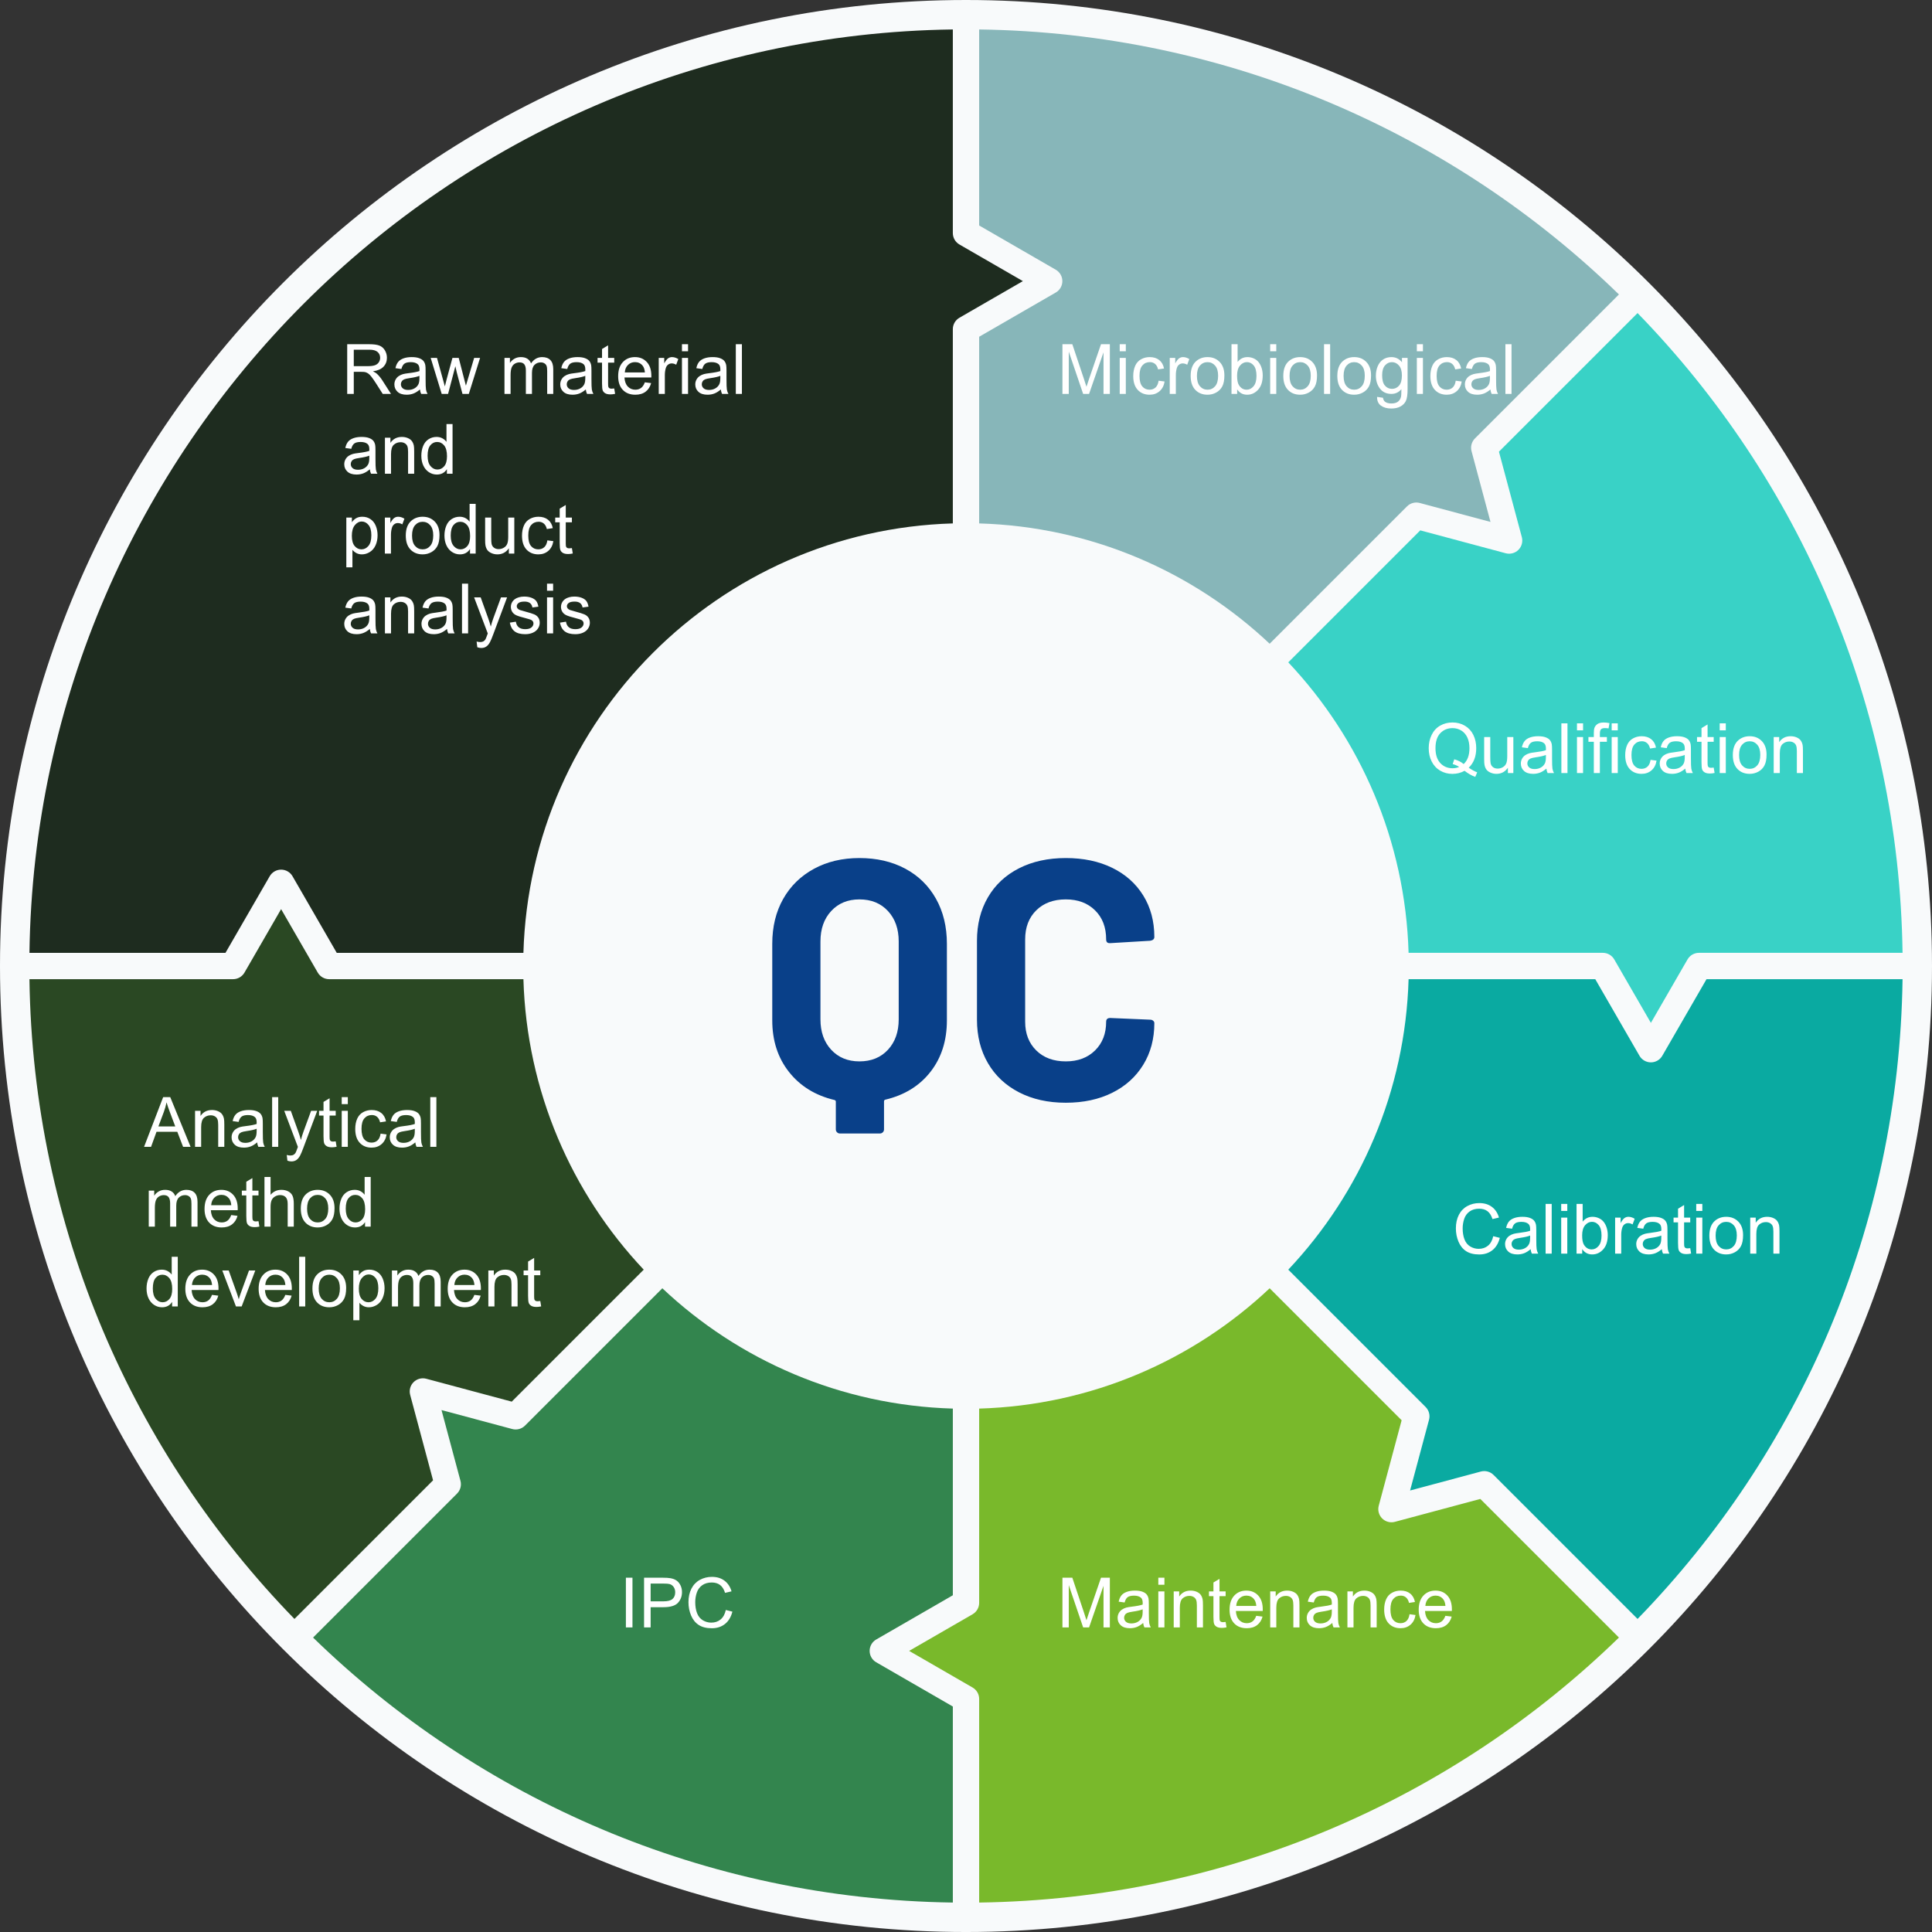 <?xml version="1.0" encoding="utf-8"?>
<svg width="361.811" height="361.812" viewBox="0 0 361.811 361.812" fill="none" xmlns="http://www.w3.org/2000/svg">
  <rect x="0" y="0" width="361.811" height="361.812" fill="#333333" stroke="none"/>
  <g>
    <g>
      <path d="M350.843 175.421C350.843 272.303 272.304 350.842 175.422 350.842C78.539 350.842 0 272.303 0 175.421C0 78.538 78.539 0 175.422 0C272.304 0 350.843 78.538 350.843 175.421C350.843 175.421 350.843 175.421 350.843 175.421Z" fill="#F8FAFB" transform="translate(5.484 5.485)" />
      <path d="M361.811 180.906C361.811 280.817 280.817 361.812 180.905 361.812C80.994 361.812 0 280.817 0 180.906C0 80.995 80.994 0 180.905 0C280.817 0 361.811 80.995 361.811 180.906C361.811 180.906 361.811 180.906 361.811 180.906Z" fill="#F8FAFB" />
      <path d="M44.995 158.577C45.435 157.814 46.249 157.344 47.13 157.344C48.01 157.344 48.825 157.814 49.265 158.577C49.265 158.577 57.548 172.925 57.548 172.925C57.548 172.925 92.443 172.925 92.443 172.925C92.464 172.925 92.484 172.931 92.505 172.931C93.785 129.08 129.08 93.785 172.931 92.505C172.931 92.484 172.925 92.464 172.925 92.443C172.925 92.443 172.925 56.125 172.925 56.125C172.925 55.245 173.395 54.43 174.158 53.99C174.158 53.99 186.041 47.13 186.041 47.13C186.041 47.13 174.158 40.269 174.158 40.269C173.395 39.829 172.925 39.014 172.925 38.134C172.925 38.134 172.925 0 172.925 0C78.002 1.309 1.309 78.002 0 172.925C0 172.925 36.711 172.925 36.711 172.925C36.711 172.925 44.995 158.577 44.995 158.577Z" fill="#1E2C1F" transform="translate(5.515 5.516)" />
      <path d="M71.298 90.965C71.07 90.114 71.313 89.206 71.936 88.584C72.558 87.962 73.469 87.719 74.317 87.946C74.317 87.946 90.321 92.234 90.321 92.234C90.321 92.234 114.995 67.56 114.995 67.56C115.009 67.546 115.026 67.537 115.041 67.523C101.565 53.228 93.12 34.156 92.506 13.109C92.484 13.11 92.465 13.116 92.443 13.116C92.443 13.116 56.125 13.116 56.125 13.116C55.245 13.116 54.431 12.646 53.991 11.883C53.991 11.883 47.13 0 47.13 0C47.13 0 40.269 11.883 40.269 11.883C39.829 12.646 39.015 13.116 38.134 13.116C38.134 13.116 0 13.116 0 13.116C0.643 59.693 19.433 101.879 49.627 132.928C49.627 132.928 75.586 106.968 75.586 106.968C75.586 106.968 71.298 90.965 71.298 90.965Z" fill="#2A4823" transform="translate(5.515 170.256)" />
      <path d="M15.587 47.13C15.587 48.01 15.117 48.825 14.354 49.265C14.354 49.265 0.006 57.549 0.006 57.549C0.006 57.549 0.006 92.443 0.006 92.443C0.006 92.465 0.001 92.484 0 92.506C21.047 93.12 40.119 101.565 54.413 115.041C54.427 115.026 54.437 115.009 54.451 114.995C54.451 114.995 80.131 89.314 80.131 89.314C80.754 88.691 81.664 88.448 82.512 88.676C82.512 88.676 95.766 92.227 95.766 92.227C95.766 92.227 92.215 78.973 92.215 78.973C91.987 78.123 92.23 77.215 92.853 76.592C92.853 76.592 119.819 49.627 119.819 49.627C88.77 19.433 46.584 0.643 0.006 0C0.006 0 0.006 36.711 0.006 36.711C0.006 36.711 14.354 44.995 14.354 44.995C15.117 45.436 15.587 46.25 15.587 47.13C15.587 47.13 15.587 47.13 15.587 47.13Z" fill="#87B6B9" transform="translate(183.364 5.516)" />
      <path d="M43.743 41.963C43.971 42.813 43.728 43.722 43.105 44.344C42.482 44.967 41.573 45.209 40.724 44.982C40.724 44.982 24.72 40.694 24.72 40.694C24.72 40.694 0.046 65.368 0.046 65.368C0.032 65.382 0.015 65.391 0 65.405C13.476 79.7 21.921 98.772 22.535 119.819C22.557 119.818 22.576 119.812 22.598 119.812C22.598 119.812 58.916 119.812 58.916 119.812C59.796 119.812 60.61 120.282 61.05 121.045C61.05 121.045 67.911 132.928 67.911 132.928C67.911 132.928 74.772 121.045 74.772 121.045C75.212 120.282 76.026 119.812 76.907 119.812C76.907 119.812 115.041 119.812 115.041 119.812C114.398 73.235 95.608 31.049 65.414 0C65.414 0 39.455 25.959 39.455 25.959C39.455 25.959 43.743 41.963 43.743 41.963Z" fill="#39D2C6" transform="translate(241.255 58.628)" />
      <path d="M70.045 14.354C69.605 15.117 68.791 15.587 67.91 15.587C67.03 15.587 66.215 15.117 65.775 14.354C65.775 14.354 57.492 0.006 57.492 0.006C57.492 0.006 22.597 0.006 22.597 0.006C22.576 0.006 22.556 0 22.535 0C21.92 21.047 13.476 40.118 0 54.413C0.014 54.427 0.031 54.436 0.045 54.451C0.045 54.451 25.726 80.13 25.726 80.13C26.349 80.753 26.592 81.66 26.364 82.511C26.364 82.511 22.813 95.766 22.813 95.766C22.813 95.766 36.067 92.214 36.067 92.214C36.916 91.988 37.825 92.23 38.448 92.852C38.448 92.852 65.414 119.819 65.414 119.819C95.607 88.769 114.397 46.584 115.04 0.006C115.04 0.006 78.329 0.006 78.329 0.006C78.329 0.006 70.045 14.354 70.045 14.354Z" fill="#0AAAA1" transform="translate(241.256 183.365)" />
      <path d="M90.965 43.743C90.116 43.972 89.207 43.729 88.584 43.105C87.961 42.483 87.718 41.575 87.946 40.724C87.946 40.724 92.234 24.72 92.234 24.72C92.234 24.72 67.56 0.046 67.56 0.046C67.546 0.032 67.537 0.015 67.523 0C53.228 13.476 34.156 21.921 13.109 22.535C13.11 22.557 13.116 22.576 13.116 22.598C13.116 22.598 13.116 58.916 13.116 58.916C13.116 59.797 12.646 60.61 11.883 61.051C11.883 61.051 0 67.911 0 67.911C0 67.911 11.883 74.772 11.883 74.772C12.646 75.213 13.116 76.026 13.116 76.907C13.116 76.907 13.116 115.041 13.116 115.041C59.693 114.398 101.879 95.608 132.928 65.414C132.928 65.414 106.969 39.454 106.969 39.454C106.969 39.454 90.965 43.743 90.965 43.743Z" fill="#79B92B" transform="translate(170.255 241.256)" />
      <path d="M104.232 67.911C104.232 67.03 104.702 66.216 105.465 65.776C105.465 65.776 119.813 57.493 119.813 57.493C119.813 57.493 119.813 22.598 119.813 22.598C119.813 22.576 119.818 22.557 119.819 22.535C98.772 21.921 79.7 13.476 65.406 0C65.392 0.015 65.382 0.032 65.368 0.046C65.368 0.046 39.688 25.726 39.688 25.726C39.065 26.35 38.154 26.59 37.307 26.364C37.307 26.364 24.053 22.813 24.053 22.813C24.053 22.813 27.604 36.067 27.604 36.067C27.832 36.918 27.589 37.826 26.966 38.448C26.966 38.448 0 65.414 0 65.414C31.049 95.608 73.235 114.398 119.813 115.041C119.813 115.041 119.813 78.33 119.813 78.33C119.813 78.33 105.465 70.046 105.465 70.046C104.702 69.606 104.232 68.792 104.232 67.911C104.232 67.911 104.232 67.911 104.232 67.911Z" fill="#33854E" transform="translate(58.628 241.255)" />
      <path d="M16.32 0C19.563 0 22.421 0.661 24.896 1.984C27.371 3.307 29.291 5.184 30.656 7.616C32.021 10.048 32.704 12.864 32.704 16.064C32.704 16.064 32.704 30.4 32.704 30.4C32.704 34.197 31.68 37.408 29.632 40.032C27.584 42.656 24.768 44.395 21.184 45.248C21.013 45.291 20.928 45.397 20.928 45.568C20.928 45.568 20.928 50.816 20.928 50.816C20.928 51.029 20.853 51.211 20.704 51.36C20.555 51.509 20.373 51.584 20.16 51.584C20.16 51.584 12.672 51.584 12.672 51.584C12.459 51.584 12.277 51.509 12.128 51.36C11.979 51.211 11.904 51.029 11.904 50.816C11.904 50.816 11.904 45.632 11.904 45.632C11.904 45.461 11.819 45.355 11.648 45.312C8.064 44.459 5.227 42.709 3.136 40.064C1.045 37.419 0 34.197 0 30.4C0 30.4 0 16.064 0 16.064C0 12.864 0.683 10.059 2.048 7.648C3.413 5.237 5.333 3.36 7.808 2.016C10.283 0.672 13.12 0 16.32 0ZM23.68 15.616C23.68 13.269 23.008 11.371 21.664 9.92C20.32 8.469 18.539 7.744 16.32 7.744C14.144 7.744 12.384 8.469 11.04 9.92C9.696 11.371 9.024 13.269 9.024 15.616C9.024 15.616 9.024 30.208 9.024 30.208C9.024 32.555 9.696 34.453 11.04 35.904C12.384 37.355 14.144 38.08 16.32 38.08C18.539 38.08 20.32 37.355 21.664 35.904C23.008 34.453 23.68 32.555 23.68 30.208C23.68 30.208 23.68 15.616 23.68 15.616ZM54.976 45.824C51.648 45.824 48.725 45.173 46.208 43.872C43.691 42.571 41.749 40.747 40.384 38.4C39.019 36.053 38.336 33.344 38.336 30.272C38.336 30.272 38.336 15.488 38.336 15.488C38.336 12.416 39.019 9.707 40.384 7.36C41.749 5.013 43.691 3.2 46.208 1.92C48.725 0.64 51.648 0 54.976 0C58.261 0 61.152 0.608 63.648 1.824C66.144 3.04 68.085 4.768 69.472 7.008C70.859 9.248 71.552 11.84 71.552 14.784C71.552 15.168 71.296 15.403 70.784 15.488C70.784 15.488 63.296 15.936 63.296 15.936C63.296 15.936 63.168 15.936 63.168 15.936C62.741 15.936 62.528 15.701 62.528 15.232C62.528 12.971 61.835 11.157 60.448 9.792C59.061 8.427 57.237 7.744 54.976 7.744C52.672 7.744 50.827 8.427 49.44 9.792C48.053 11.157 47.36 12.971 47.36 15.232C47.36 15.232 47.36 30.656 47.36 30.656C47.36 32.875 48.053 34.667 49.44 36.032C50.827 37.397 52.672 38.08 54.976 38.08C57.237 38.08 59.061 37.397 60.448 36.032C61.835 34.667 62.528 32.875 62.528 30.656C62.528 30.187 62.784 29.952 63.296 29.952C63.296 29.952 70.784 30.272 70.784 30.272C70.997 30.272 71.179 30.336 71.328 30.464C71.477 30.592 71.552 30.741 71.552 30.912C71.552 33.856 70.859 36.459 69.472 38.72C68.085 40.981 66.144 42.731 63.648 43.968C61.152 45.205 58.261 45.824 54.976 45.824Z" fill="#094089" transform="translate(144.624 160.688)" />
    </g>
    <g fill="#FFFFFF" transform="translate(27 203)">
      <path d="M-0.019 11.769L3.555 2.463L4.881 2.463L8.69 11.769L7.287 11.769L6.202 8.95L2.311 8.95L1.289 11.769L-0.019 11.769ZM2.666 7.947L5.821 7.947L4.85 5.37Q4.405 4.196 4.189 3.44Q4.012 4.335 3.688 5.218L2.666 7.947ZM9.528 11.769L9.528 5.027L10.556 5.027L10.556 5.986Q11.299 4.875 12.702 4.875Q13.311 4.875 13.822 5.094Q14.333 5.313 14.587 5.668Q14.841 6.024 14.942 6.513Q15.006 6.83 15.006 7.624L15.006 11.769L13.863 11.769L13.863 7.668Q13.863 6.97 13.73 6.624Q13.597 6.278 13.257 6.072Q12.918 5.865 12.46 5.865Q11.73 5.865 11.2 6.329Q10.67 6.792 10.67 8.087L10.67 11.769L9.528 11.769ZM21.157 10.937Q20.522 11.477 19.935 11.699Q19.348 11.921 18.675 11.921Q17.564 11.921 16.967 11.378Q16.371 10.835 16.371 9.991Q16.371 9.496 16.596 9.087Q16.821 8.677 17.186 8.43Q17.551 8.182 18.008 8.055Q18.345 7.966 19.024 7.884Q20.408 7.719 21.061 7.49Q21.068 7.255 21.068 7.192Q21.068 6.494 20.744 6.208Q20.306 5.821 19.443 5.821Q18.637 5.821 18.253 6.103Q17.869 6.386 17.685 7.103L16.567 6.951Q16.72 6.233 17.069 5.792Q17.418 5.351 18.078 5.113Q18.738 4.875 19.608 4.875Q20.471 4.875 21.011 5.078Q21.55 5.281 21.804 5.589Q22.058 5.897 22.16 6.367Q22.217 6.659 22.217 7.42L22.217 8.944Q22.217 10.537 22.29 10.959Q22.363 11.381 22.579 11.769L21.385 11.769Q21.207 11.413 21.157 10.937ZM21.061 8.385Q20.439 8.639 19.195 8.817Q18.491 8.918 18.199 9.045Q17.907 9.172 17.748 9.417Q17.589 9.661 17.589 9.959Q17.589 10.416 17.935 10.721Q18.281 11.026 18.948 11.026Q19.608 11.026 20.122 10.737Q20.636 10.448 20.877 9.947Q21.061 9.56 21.061 8.804L21.061 8.385ZM23.962 11.769L23.962 2.463L25.105 2.463L25.105 11.769L23.962 11.769ZM26.825 14.365L26.698 13.292Q27.073 13.394 27.352 13.394Q27.733 13.394 27.961 13.267Q28.19 13.14 28.336 12.911Q28.444 12.74 28.685 12.06Q28.717 11.965 28.787 11.781L26.229 5.027L27.46 5.027L28.863 8.931Q29.136 9.674 29.352 10.493Q29.548 9.706 29.821 8.957L31.262 5.027L32.405 5.027L29.84 11.883Q29.428 12.994 29.199 13.413Q28.895 13.977 28.501 14.241Q28.107 14.504 27.561 14.504Q27.231 14.504 26.825 14.365ZM35.871 10.747L36.036 11.756Q35.553 11.857 35.172 11.857Q34.55 11.857 34.208 11.661Q33.865 11.464 33.725 11.143Q33.585 10.823 33.585 9.794L33.585 5.916L32.748 5.916L32.748 5.027L33.585 5.027L33.585 3.358L34.722 2.672L34.722 5.027L35.871 5.027L35.871 5.916L34.722 5.916L34.722 9.858Q34.722 10.347 34.782 10.486Q34.842 10.626 34.979 10.709Q35.115 10.791 35.369 10.791Q35.56 10.791 35.871 10.747ZM36.994 3.777L36.994 2.463L38.137 2.463L38.137 3.777L36.994 3.777ZM36.994 11.769L36.994 5.027L38.137 5.027L38.137 11.769L36.994 11.769ZM44.275 9.299L45.398 9.445Q45.214 10.607 44.456 11.264Q43.697 11.921 42.593 11.921Q41.209 11.921 40.368 11.016Q39.527 10.112 39.527 8.423Q39.527 7.332 39.889 6.513Q40.251 5.694 40.99 5.284Q41.73 4.875 42.599 4.875Q43.697 4.875 44.395 5.43Q45.094 5.986 45.291 7.008L44.18 7.179Q44.021 6.5 43.618 6.157Q43.215 5.814 42.644 5.814Q41.78 5.814 41.241 6.433Q40.701 7.052 40.701 8.392Q40.701 9.75 41.222 10.366Q41.742 10.981 42.58 10.981Q43.253 10.981 43.704 10.569Q44.154 10.156 44.275 9.299ZM50.775 10.937Q50.14 11.477 49.553 11.699Q48.966 11.921 48.293 11.921Q47.182 11.921 46.585 11.378Q45.989 10.835 45.989 9.991Q45.989 9.496 46.214 9.087Q46.44 8.677 46.804 8.43Q47.169 8.182 47.627 8.055Q47.963 7.966 48.642 7.884Q50.026 7.719 50.68 7.49Q50.686 7.255 50.686 7.192Q50.686 6.494 50.362 6.208Q49.924 5.821 49.061 5.821Q48.255 5.821 47.871 6.103Q47.487 6.386 47.303 7.103L46.185 6.951Q46.338 6.233 46.687 5.792Q47.036 5.351 47.696 5.113Q48.356 4.875 49.226 4.875Q50.089 4.875 50.629 5.078Q51.169 5.281 51.422 5.589Q51.676 5.897 51.778 6.367Q51.835 6.659 51.835 7.42L51.835 8.944Q51.835 10.537 51.908 10.959Q51.981 11.381 52.197 11.769L51.003 11.769Q50.826 11.413 50.775 10.937ZM50.68 8.385Q50.058 8.639 48.813 8.817Q48.109 8.918 47.817 9.045Q47.525 9.172 47.366 9.417Q47.208 9.661 47.208 9.959Q47.208 10.416 47.553 10.721Q47.899 11.026 48.566 11.026Q49.226 11.026 49.74 10.737Q50.254 10.448 50.496 9.947Q50.68 9.56 50.68 8.804L50.68 8.385ZM53.581 11.769L53.581 2.463L54.723 2.463L54.723 11.769L53.581 11.769Z" />
      <path d="M0.857 11.769L0.857 5.027L1.879 5.027L1.879 5.973Q2.196 5.478 2.723 5.177Q3.25 4.875 3.923 4.875Q4.672 4.875 5.151 5.186Q5.63 5.497 5.827 6.056Q6.627 4.875 7.909 4.875Q8.912 4.875 9.452 5.43Q9.991 5.986 9.991 7.141L9.991 11.769L8.855 11.769L8.855 7.522Q8.855 6.836 8.744 6.535Q8.633 6.233 8.341 6.049Q8.049 5.865 7.655 5.865Q6.944 5.865 6.475 6.338Q6.005 6.811 6.005 7.852L6.005 11.769L4.862 11.769L4.862 7.389Q4.862 6.627 4.583 6.246Q4.304 5.865 3.669 5.865Q3.187 5.865 2.777 6.119Q2.368 6.373 2.184 6.862Q2 7.351 2 8.271L2 11.769L0.857 11.769ZM16.301 9.598L17.481 9.744Q17.202 10.778 16.447 11.35Q15.691 11.921 14.517 11.921Q13.038 11.921 12.172 11.01Q11.305 10.099 11.305 8.455Q11.305 6.754 12.181 5.814Q13.057 4.875 14.454 4.875Q15.806 4.875 16.663 5.795Q17.52 6.716 17.52 8.385Q17.52 8.487 17.513 8.69L12.486 8.69Q12.549 9.801 13.114 10.391Q13.679 10.981 14.523 10.981Q15.152 10.981 15.596 10.651Q16.041 10.321 16.301 9.598ZM12.549 7.75L16.314 7.75Q16.237 6.9 15.882 6.475Q15.336 5.814 14.466 5.814Q13.679 5.814 13.143 6.341Q12.606 6.868 12.549 7.75ZM21.411 10.747L21.576 11.756Q21.093 11.857 20.712 11.857Q20.09 11.857 19.748 11.661Q19.405 11.464 19.265 11.143Q19.125 10.823 19.125 9.794L19.125 5.916L18.288 5.916L18.288 5.027L19.125 5.027L19.125 3.358L20.262 2.672L20.262 5.027L21.411 5.027L21.411 5.916L20.262 5.916L20.262 9.858Q20.262 10.347 20.322 10.486Q20.382 10.626 20.519 10.709Q20.655 10.791 20.909 10.791Q21.1 10.791 21.411 10.747ZM22.528 11.769L22.528 2.463L23.67 2.463L23.67 5.802Q24.47 4.875 25.689 4.875Q26.438 4.875 26.99 5.17Q27.543 5.465 27.78 5.986Q28.019 6.506 28.019 7.497L28.019 11.769L26.876 11.769L26.876 7.497Q26.876 6.64 26.505 6.249Q26.133 5.859 25.454 5.859Q24.946 5.859 24.499 6.122Q24.051 6.386 23.861 6.836Q23.67 7.287 23.67 8.081L23.67 11.769L22.528 11.769ZM29.332 8.398Q29.332 6.525 30.373 5.624Q31.243 4.875 32.494 4.875Q33.884 4.875 34.766 5.786Q35.648 6.697 35.648 8.303Q35.648 9.604 35.258 10.35Q34.868 11.096 34.122 11.508Q33.376 11.921 32.494 11.921Q31.078 11.921 30.205 11.013Q29.332 10.105 29.332 8.398ZM30.507 8.398Q30.507 9.693 31.072 10.337Q31.637 10.981 32.494 10.981Q33.344 10.981 33.909 10.334Q34.474 9.687 34.474 8.36Q34.474 7.109 33.906 6.465Q33.338 5.821 32.494 5.821Q31.637 5.821 31.072 6.462Q30.507 7.103 30.507 8.398ZM41.361 11.769L41.361 10.918Q40.72 11.921 39.476 11.921Q38.67 11.921 37.994 11.477Q37.318 11.032 36.947 10.236Q36.575 9.439 36.575 8.404Q36.575 7.395 36.912 6.573Q37.248 5.751 37.921 5.313Q38.594 4.875 39.425 4.875Q40.035 4.875 40.511 5.132Q40.987 5.389 41.285 5.802L41.285 2.463L42.421 2.463L42.421 11.769L41.361 11.769ZM37.749 8.404Q37.749 9.699 38.295 10.34Q38.841 10.981 39.584 10.981Q40.333 10.981 40.857 10.369Q41.38 9.756 41.38 8.5Q41.38 7.116 40.847 6.468Q40.314 5.821 39.533 5.821Q38.772 5.821 38.261 6.443Q37.749 7.065 37.749 8.404Z" transform="translate(0 14.949)" />
      <path d="M5.23 11.769L5.23 10.918Q4.589 11.921 3.345 11.921Q2.539 11.921 1.863 11.477Q1.187 11.032 0.816 10.236Q0.444 9.439 0.444 8.404Q0.444 7.395 0.781 6.573Q1.117 5.751 1.79 5.313Q2.463 4.875 3.294 4.875Q3.904 4.875 4.38 5.132Q4.856 5.389 5.154 5.802L5.154 2.463L6.291 2.463L6.291 11.769L5.23 11.769ZM1.619 8.404Q1.619 9.699 2.165 10.34Q2.71 10.981 3.453 10.981Q4.202 10.981 4.726 10.369Q5.25 9.756 5.25 8.5Q5.25 7.116 4.716 6.468Q4.183 5.821 3.402 5.821Q2.641 5.821 2.13 6.443Q1.619 7.065 1.619 8.404ZM12.702 9.598L13.882 9.744Q13.603 10.778 12.848 11.35Q12.092 11.921 10.918 11.921Q9.439 11.921 8.573 11.01Q7.706 10.099 7.706 8.455Q7.706 6.754 8.582 5.814Q9.458 4.875 10.854 4.875Q12.207 4.875 13.063 5.795Q13.92 6.716 13.92 8.385Q13.92 8.487 13.914 8.69L8.887 8.69Q8.95 9.801 9.515 10.391Q10.08 10.981 10.924 10.981Q11.553 10.981 11.997 10.651Q12.441 10.321 12.702 9.598ZM8.95 7.75L12.714 7.75Q12.638 6.9 12.283 6.475Q11.737 5.814 10.867 5.814Q10.08 5.814 9.544 6.341Q9.007 6.868 8.95 7.75ZM17.189 11.769L14.625 5.027L15.831 5.027L17.278 9.064Q17.513 9.718 17.71 10.423Q17.862 9.89 18.135 9.141L19.633 5.027L20.808 5.027L18.256 11.769L17.189 11.769ZM26.432 9.598L27.612 9.744Q27.333 10.778 26.578 11.35Q25.822 11.921 24.648 11.921Q23.169 11.921 22.302 11.01Q21.436 10.099 21.436 8.455Q21.436 6.754 22.312 5.814Q23.188 4.875 24.584 4.875Q25.936 4.875 26.794 5.795Q27.65 6.716 27.65 8.385Q27.65 8.487 27.644 8.69L22.617 8.69Q22.68 9.801 23.245 10.391Q23.81 10.981 24.654 10.981Q25.283 10.981 25.727 10.651Q26.171 10.321 26.432 9.598ZM22.68 7.75L26.444 7.75Q26.368 6.9 26.013 6.475Q25.467 5.814 24.597 5.814Q23.81 5.814 23.274 6.341Q22.737 6.868 22.68 7.75ZM29.021 11.769L29.021 2.463L30.164 2.463L30.164 11.769L29.021 11.769ZM31.51 8.398Q31.51 6.525 32.551 5.624Q33.42 4.875 34.671 4.875Q36.061 4.875 36.943 5.786Q37.826 6.697 37.826 8.303Q37.826 9.604 37.435 10.35Q37.045 11.096 36.299 11.508Q35.553 11.921 34.671 11.921Q33.255 11.921 32.383 11.013Q31.51 10.105 31.51 8.398ZM32.684 8.398Q32.684 9.693 33.249 10.337Q33.814 10.981 34.671 10.981Q35.522 10.981 36.086 10.334Q36.651 9.687 36.651 8.36Q36.651 7.109 36.083 6.465Q35.515 5.821 34.671 5.821Q33.814 5.821 33.249 6.462Q32.684 7.103 32.684 8.398ZM39.165 14.352L39.165 5.027L40.206 5.027L40.206 5.903Q40.574 5.389 41.038 5.132Q41.501 4.875 42.161 4.875Q43.024 4.875 43.685 5.319Q44.345 5.764 44.681 6.573Q45.018 7.382 45.018 8.347Q45.018 9.382 44.646 10.21Q44.275 11.039 43.567 11.48Q42.859 11.921 42.079 11.921Q41.507 11.921 41.053 11.68Q40.6 11.438 40.308 11.07L40.308 14.352L39.165 14.352ZM40.2 8.436Q40.2 9.737 40.727 10.359Q41.253 10.981 42.002 10.981Q42.764 10.981 43.307 10.337Q43.85 9.693 43.85 8.341Q43.85 7.052 43.32 6.411Q42.79 5.77 42.053 5.77Q41.323 5.77 40.761 6.452Q40.2 7.135 40.2 8.436ZM46.395 11.769L46.395 5.027L47.417 5.027L47.417 5.973Q47.734 5.478 48.261 5.177Q48.788 4.875 49.461 4.875Q50.21 4.875 50.689 5.186Q51.169 5.497 51.365 6.056Q52.165 4.875 53.447 4.875Q54.45 4.875 54.99 5.43Q55.529 5.986 55.529 7.141L55.529 11.769L54.393 11.769L54.393 7.522Q54.393 6.836 54.282 6.535Q54.171 6.233 53.879 6.049Q53.587 5.865 53.193 5.865Q52.482 5.865 52.013 6.338Q51.543 6.811 51.543 7.852L51.543 11.769L50.4 11.769L50.4 7.389Q50.4 6.627 50.121 6.246Q49.842 5.865 49.207 5.865Q48.725 5.865 48.315 6.119Q47.906 6.373 47.722 6.862Q47.538 7.351 47.538 8.271L47.538 11.769L46.395 11.769ZM61.839 9.598L63.02 9.744Q62.74 10.778 61.985 11.35Q61.23 11.921 60.055 11.921Q58.576 11.921 57.71 11.01Q56.843 10.099 56.843 8.455Q56.843 6.754 57.719 5.814Q58.595 4.875 59.992 4.875Q61.344 4.875 62.201 5.795Q63.058 6.716 63.058 8.385Q63.058 8.487 63.051 8.69L58.024 8.69Q58.087 9.801 58.652 10.391Q59.217 10.981 60.062 10.981Q60.69 10.981 61.134 10.651Q61.579 10.321 61.839 9.598ZM58.087 7.75L61.852 7.75Q61.775 6.9 61.42 6.475Q60.874 5.814 60.004 5.814Q59.217 5.814 58.681 6.341Q58.145 6.868 58.087 7.75ZM64.454 11.769L64.454 5.027L65.482 5.027L65.482 5.986Q66.225 4.875 67.628 4.875Q68.237 4.875 68.748 5.094Q69.259 5.313 69.513 5.668Q69.767 6.024 69.869 6.513Q69.932 6.83 69.932 7.624L69.932 11.769L68.79 11.769L68.79 7.668Q68.79 6.97 68.656 6.624Q68.523 6.278 68.183 6.072Q67.844 5.865 67.387 5.865Q66.657 5.865 66.127 6.329Q65.597 6.792 65.597 8.087L65.597 11.769L64.454 11.769ZM74.179 10.747L74.344 11.756Q73.861 11.857 73.481 11.857Q72.858 11.857 72.516 11.661Q72.173 11.464 72.033 11.143Q71.894 10.823 71.894 9.794L71.894 5.916L71.056 5.916L71.056 5.027L71.894 5.027L71.894 3.358L73.03 2.672L73.03 5.027L74.179 5.027L74.179 5.916L73.03 5.916L73.03 9.858Q73.03 10.347 73.09 10.486Q73.15 10.626 73.287 10.709Q73.423 10.791 73.677 10.791Q73.868 10.791 74.179 10.747Z" transform="translate(0 29.897)" />
    </g>
    <g fill="#FFFFFF" transform="translate(64 62)">
      <path d="M1.022 11.769L1.022 2.463L5.148 2.463Q6.392 2.463 7.04 2.714Q7.687 2.964 8.074 3.599Q8.461 4.234 8.461 5.002Q8.461 5.992 7.82 6.671Q7.179 7.351 5.84 7.535Q6.329 7.77 6.583 7.998Q7.122 8.493 7.604 9.236L9.223 11.769L7.674 11.769L6.443 9.833Q5.903 8.995 5.554 8.55Q5.205 8.106 4.929 7.928Q4.653 7.75 4.367 7.681Q4.158 7.636 3.682 7.636L2.253 7.636L2.253 11.769L1.022 11.769ZM2.253 6.57L4.9 6.57Q5.745 6.57 6.221 6.395Q6.697 6.221 6.944 5.837Q7.192 5.453 7.192 5.002Q7.192 4.342 6.713 3.917Q6.233 3.491 5.199 3.491L2.253 3.491L2.253 6.57ZM14.644 10.937Q14.009 11.477 13.422 11.699Q12.835 11.921 12.162 11.921Q11.051 11.921 10.455 11.378Q9.858 10.835 9.858 9.991Q9.858 9.496 10.083 9.087Q10.309 8.677 10.674 8.43Q11.039 8.182 11.496 8.055Q11.832 7.966 12.511 7.884Q13.895 7.719 14.549 7.49Q14.555 7.255 14.555 7.192Q14.555 6.494 14.231 6.208Q13.793 5.821 12.93 5.821Q12.124 5.821 11.74 6.103Q11.356 6.386 11.172 7.103L10.055 6.951Q10.207 6.233 10.556 5.792Q10.905 5.351 11.565 5.113Q12.226 4.875 13.095 4.875Q13.959 4.875 14.498 5.078Q15.038 5.281 15.291 5.589Q15.545 5.897 15.647 6.367Q15.704 6.659 15.704 7.42L15.704 8.944Q15.704 10.537 15.777 10.959Q15.85 11.381 16.066 11.769L14.873 11.769Q14.695 11.413 14.644 10.937ZM14.549 8.385Q13.927 8.639 12.683 8.817Q11.978 8.918 11.686 9.045Q11.394 9.172 11.235 9.417Q11.077 9.661 11.077 9.959Q11.077 10.416 11.423 10.721Q11.769 11.026 12.435 11.026Q13.095 11.026 13.609 10.737Q14.123 10.448 14.365 9.947Q14.549 9.56 14.549 8.804L14.549 8.385ZM18.719 11.769L16.656 5.027L17.837 5.027L18.91 8.918L19.31 10.366Q19.335 10.258 19.659 8.976L20.731 5.027L21.906 5.027L22.915 8.938L23.252 10.226L23.639 8.925L24.794 5.027L25.905 5.027L23.797 11.769L22.61 11.769L21.538 7.731L21.277 6.583L19.913 11.769L18.719 11.769ZM30.475 11.769L30.475 5.027L31.497 5.027L31.497 5.973Q31.814 5.478 32.341 5.177Q32.868 4.875 33.541 4.875Q34.29 4.875 34.769 5.186Q35.248 5.497 35.445 6.056Q36.245 4.875 37.527 4.875Q38.53 4.875 39.07 5.43Q39.609 5.986 39.609 7.141L39.609 11.769L38.473 11.769L38.473 7.522Q38.473 6.836 38.362 6.535Q38.251 6.233 37.959 6.049Q37.667 5.865 37.273 5.865Q36.562 5.865 36.093 6.338Q35.623 6.811 35.623 7.852L35.623 11.769L34.48 11.769L34.48 7.389Q34.48 6.627 34.201 6.246Q33.922 5.865 33.287 5.865Q32.805 5.865 32.395 6.119Q31.986 6.373 31.802 6.862Q31.618 7.351 31.618 8.271L31.618 11.769L30.475 11.769ZM45.703 10.937Q45.068 11.477 44.481 11.699Q43.894 11.921 43.221 11.921Q42.11 11.921 41.514 11.378Q40.917 10.835 40.917 9.991Q40.917 9.496 41.142 9.087Q41.368 8.677 41.733 8.43Q42.098 8.182 42.555 8.055Q42.891 7.966 43.57 7.884Q44.954 7.719 45.608 7.49Q45.614 7.255 45.614 7.192Q45.614 6.494 45.291 6.208Q44.852 5.821 43.989 5.821Q43.183 5.821 42.799 6.103Q42.415 6.386 42.231 7.103L41.114 6.951Q41.266 6.233 41.615 5.792Q41.964 5.351 42.624 5.113Q43.285 4.875 44.154 4.875Q45.018 4.875 45.557 5.078Q46.097 5.281 46.351 5.589Q46.605 5.897 46.706 6.367Q46.763 6.659 46.763 7.42L46.763 8.944Q46.763 10.537 46.836 10.959Q46.909 11.381 47.125 11.769L45.932 11.769Q45.754 11.413 45.703 10.937ZM45.608 8.385Q44.986 8.639 43.742 8.817Q43.037 8.918 42.745 9.045Q42.453 9.172 42.294 9.417Q42.136 9.661 42.136 9.959Q42.136 10.416 42.482 10.721Q42.828 11.026 43.494 11.026Q44.154 11.026 44.669 10.737Q45.183 10.448 45.424 9.947Q45.608 9.56 45.608 8.804L45.608 8.385ZM51.029 10.747L51.194 11.756Q50.711 11.857 50.331 11.857Q49.709 11.857 49.366 11.661Q49.023 11.464 48.883 11.143Q48.744 10.823 48.744 9.794L48.744 5.916L47.906 5.916L47.906 5.027L48.744 5.027L48.744 3.358L49.88 2.672L49.88 5.027L51.029 5.027L51.029 5.916L49.88 5.916L49.88 9.858Q49.88 10.347 49.94 10.486Q50.001 10.626 50.137 10.709Q50.273 10.791 50.527 10.791Q50.718 10.791 51.029 10.747ZM56.761 9.598L57.941 9.744Q57.662 10.778 56.907 11.35Q56.151 11.921 54.977 11.921Q53.498 11.921 52.632 11.01Q51.765 10.099 51.765 8.455Q51.765 6.754 52.641 5.814Q53.517 4.875 54.914 4.875Q56.266 4.875 57.123 5.795Q57.98 6.716 57.98 8.385Q57.98 8.487 57.973 8.69L52.946 8.69Q53.009 9.801 53.574 10.391Q54.139 10.981 54.983 10.981Q55.612 10.981 56.056 10.651Q56.501 10.321 56.761 9.598ZM53.009 7.75L56.773 7.75Q56.697 6.9 56.342 6.475Q55.796 5.814 54.926 5.814Q54.139 5.814 53.603 6.341Q53.066 6.868 53.009 7.75ZM59.363 11.769L59.363 5.027L60.392 5.027L60.392 6.049Q60.785 5.332 61.118 5.104Q61.452 4.875 61.852 4.875Q62.429 4.875 63.026 5.243L62.632 6.303Q62.213 6.056 61.794 6.056Q61.42 6.056 61.122 6.281Q60.823 6.506 60.696 6.906Q60.506 7.516 60.506 8.239L60.506 11.769L59.363 11.769ZM63.711 3.777L63.711 2.463L64.854 2.463L64.854 3.777L63.711 3.777ZM63.711 11.769L63.711 5.027L64.854 5.027L64.854 11.769L63.711 11.769ZM70.992 10.937Q70.357 11.477 69.77 11.699Q69.183 11.921 68.51 11.921Q67.399 11.921 66.803 11.378Q66.206 10.835 66.206 9.991Q66.206 9.496 66.431 9.087Q66.657 8.677 67.022 8.43Q67.387 8.182 67.844 8.055Q68.18 7.966 68.859 7.884Q70.243 7.719 70.897 7.49Q70.903 7.255 70.903 7.192Q70.903 6.494 70.58 6.208Q70.142 5.821 69.278 5.821Q68.472 5.821 68.088 6.103Q67.704 6.386 67.52 7.103L66.403 6.951Q66.555 6.233 66.904 5.792Q67.253 5.351 67.914 5.113Q68.574 4.875 69.443 4.875Q70.307 4.875 70.846 5.078Q71.386 5.281 71.64 5.589Q71.894 5.897 71.995 6.367Q72.052 6.659 72.052 7.42L72.052 8.944Q72.052 10.537 72.125 10.959Q72.198 11.381 72.414 11.769L71.221 11.769Q71.043 11.413 70.992 10.937ZM70.897 8.385Q70.275 8.639 69.031 8.817Q68.326 8.918 68.034 9.045Q67.742 9.172 67.584 9.417Q67.425 9.661 67.425 9.959Q67.425 10.416 67.771 10.721Q68.117 11.026 68.783 11.026Q69.443 11.026 69.957 10.737Q70.472 10.448 70.713 9.947Q70.897 9.56 70.897 8.804L70.897 8.385ZM73.798 11.769L73.798 2.463L74.94 2.463L74.94 11.769L73.798 11.769Z" />
      <path d="M5.256 10.937Q4.621 11.477 4.034 11.699Q3.447 11.921 2.774 11.921Q1.663 11.921 1.066 11.378Q0.47 10.835 0.47 9.991Q0.47 9.496 0.695 9.087Q0.92 8.677 1.285 8.43Q1.65 8.182 2.107 8.055Q2.444 7.966 3.123 7.884Q4.507 7.719 5.161 7.49Q5.167 7.255 5.167 7.192Q5.167 6.494 4.843 6.208Q4.405 5.821 3.542 5.821Q2.736 5.821 2.352 6.103Q1.968 6.386 1.784 7.103L0.667 6.951Q0.819 6.233 1.168 5.792Q1.517 5.351 2.177 5.113Q2.837 4.875 3.707 4.875Q4.57 4.875 5.11 5.078Q5.649 5.281 5.903 5.589Q6.157 5.897 6.259 6.367Q6.316 6.659 6.316 7.42L6.316 8.944Q6.316 10.537 6.389 10.959Q6.462 11.381 6.678 11.769L5.484 11.769Q5.307 11.413 5.256 10.937ZM5.161 8.385Q4.539 8.639 3.294 8.817Q2.59 8.918 2.298 9.045Q2.006 9.172 1.847 9.417Q1.688 9.661 1.688 9.959Q1.688 10.416 2.034 10.721Q2.38 11.026 3.047 11.026Q3.707 11.026 4.221 10.737Q4.735 10.448 4.977 9.947Q5.161 9.56 5.161 8.804L5.161 8.385ZM8.087 11.769L8.087 5.027L9.115 5.027L9.115 5.986Q9.858 4.875 11.261 4.875Q11.87 4.875 12.381 5.094Q12.892 5.313 13.146 5.668Q13.4 6.024 13.502 6.513Q13.565 6.83 13.565 7.624L13.565 11.769L12.422 11.769L12.422 7.668Q12.422 6.97 12.289 6.624Q12.156 6.278 11.816 6.072Q11.477 5.865 11.02 5.865Q10.29 5.865 9.76 6.329Q9.229 6.792 9.229 8.087L9.229 11.769L8.087 11.769ZM19.69 11.769L19.69 10.918Q19.049 11.921 17.805 11.921Q16.999 11.921 16.323 11.477Q15.647 11.032 15.276 10.236Q14.904 9.439 14.904 8.404Q14.904 7.395 15.241 6.573Q15.577 5.751 16.25 5.313Q16.923 4.875 17.754 4.875Q18.364 4.875 18.84 5.132Q19.316 5.389 19.614 5.802L19.614 2.463L20.75 2.463L20.75 11.769L19.69 11.769ZM16.079 8.404Q16.079 9.699 16.625 10.34Q17.17 10.981 17.913 10.981Q18.662 10.981 19.186 10.369Q19.709 9.756 19.709 8.5Q19.709 7.116 19.176 6.468Q18.643 5.821 17.862 5.821Q17.101 5.821 16.59 6.443Q16.079 7.065 16.079 8.404Z" transform="translate(0 14.949)" />
      <path d="M0.857 14.352L0.857 5.027L1.898 5.027L1.898 5.903Q2.266 5.389 2.729 5.132Q3.193 4.875 3.853 4.875Q4.716 4.875 5.376 5.319Q6.037 5.764 6.373 6.573Q6.709 7.382 6.709 8.347Q6.709 9.382 6.338 10.21Q5.967 11.039 5.259 11.48Q4.551 11.921 3.771 11.921Q3.199 11.921 2.745 11.68Q2.292 11.438 2 11.07L2 14.352L0.857 14.352ZM1.892 8.436Q1.892 9.737 2.418 10.359Q2.945 10.981 3.694 10.981Q4.456 10.981 4.999 10.337Q5.542 9.693 5.542 8.341Q5.542 7.052 5.011 6.411Q4.481 5.77 3.745 5.77Q3.015 5.77 2.453 6.452Q1.892 7.135 1.892 8.436ZM8.074 11.769L8.074 5.027L9.103 5.027L9.103 6.049Q9.496 5.332 9.829 5.104Q10.163 4.875 10.562 4.875Q11.14 4.875 11.737 5.243L11.343 6.303Q10.924 6.056 10.505 6.056Q10.131 6.056 9.833 6.281Q9.534 6.506 9.407 6.906Q9.217 7.516 9.217 8.239L9.217 11.769L8.074 11.769ZM11.991 8.398Q11.991 6.525 13.032 5.624Q13.901 4.875 15.152 4.875Q16.542 4.875 17.424 5.786Q18.307 6.697 18.307 8.303Q18.307 9.604 17.916 10.35Q17.526 11.096 16.78 11.508Q16.034 11.921 15.152 11.921Q13.736 11.921 12.864 11.013Q11.991 10.105 11.991 8.398ZM13.165 8.398Q13.165 9.693 13.73 10.337Q14.295 10.981 15.152 10.981Q16.002 10.981 16.567 10.334Q17.132 9.687 17.132 8.36Q17.132 7.109 16.564 6.465Q15.996 5.821 15.152 5.821Q14.295 5.821 13.73 6.462Q13.165 7.103 13.165 8.398ZM24.02 11.769L24.02 10.918Q23.378 11.921 22.134 11.921Q21.328 11.921 20.652 11.477Q19.976 11.032 19.605 10.236Q19.233 9.439 19.233 8.404Q19.233 7.395 19.57 6.573Q19.906 5.751 20.579 5.313Q21.252 4.875 22.084 4.875Q22.693 4.875 23.169 5.132Q23.645 5.389 23.943 5.802L23.943 2.463L25.08 2.463L25.08 11.769L24.02 11.769ZM20.408 8.404Q20.408 9.699 20.954 10.34Q21.5 10.981 22.242 10.981Q22.991 10.981 23.515 10.369Q24.039 9.756 24.039 8.5Q24.039 7.116 23.505 6.468Q22.972 5.821 22.191 5.821Q21.43 5.821 20.919 6.443Q20.408 7.065 20.408 8.404ZM31.294 11.769L31.294 10.778Q30.507 11.921 29.155 11.921Q28.558 11.921 28.041 11.692Q27.523 11.464 27.273 11.118Q27.022 10.772 26.92 10.271Q26.851 9.934 26.851 9.204L26.851 5.027L27.993 5.027L27.993 8.766Q27.993 9.661 28.063 9.972Q28.171 10.423 28.52 10.68Q28.869 10.937 29.383 10.937Q29.898 10.937 30.348 10.674Q30.799 10.41 30.986 9.956Q31.173 9.502 31.173 8.639L31.173 5.027L32.316 5.027L32.316 11.769L31.294 11.769ZM38.505 9.299L39.628 9.445Q39.444 10.607 38.686 11.264Q37.927 11.921 36.823 11.921Q35.439 11.921 34.598 11.016Q33.757 10.112 33.757 8.423Q33.757 7.332 34.119 6.513Q34.48 5.694 35.22 5.284Q35.959 4.875 36.829 4.875Q37.927 4.875 38.626 5.43Q39.324 5.986 39.52 7.008L38.41 7.179Q38.251 6.5 37.848 6.157Q37.445 5.814 36.873 5.814Q36.01 5.814 35.471 6.433Q34.931 7.052 34.931 8.392Q34.931 9.75 35.452 10.366Q35.972 10.981 36.81 10.981Q37.483 10.981 37.934 10.569Q38.384 10.156 38.505 9.299ZM43.101 10.747L43.266 11.756Q42.783 11.857 42.402 11.857Q41.78 11.857 41.438 11.661Q41.095 11.464 40.955 11.143Q40.815 10.823 40.815 9.794L40.815 5.916L39.977 5.916L39.977 5.027L40.815 5.027L40.815 3.358L41.952 2.672L41.952 5.027L43.101 5.027L43.101 5.916L41.952 5.916L41.952 9.858Q41.952 10.347 42.012 10.486Q42.072 10.626 42.209 10.709Q42.345 10.791 42.599 10.791Q42.79 10.791 43.101 10.747Z" transform="translate(0 29.897)" />
      <path d="M5.256 10.937Q4.621 11.477 4.034 11.699Q3.447 11.921 2.774 11.921Q1.663 11.921 1.066 11.378Q0.47 10.835 0.47 9.991Q0.47 9.496 0.695 9.087Q0.92 8.677 1.285 8.43Q1.65 8.182 2.107 8.055Q2.444 7.966 3.123 7.884Q4.507 7.719 5.161 7.49Q5.167 7.255 5.167 7.192Q5.167 6.494 4.843 6.208Q4.405 5.821 3.542 5.821Q2.736 5.821 2.352 6.103Q1.968 6.386 1.784 7.103L0.667 6.951Q0.819 6.233 1.168 5.792Q1.517 5.351 2.177 5.113Q2.837 4.875 3.707 4.875Q4.57 4.875 5.11 5.078Q5.649 5.281 5.903 5.589Q6.157 5.897 6.259 6.367Q6.316 6.659 6.316 7.42L6.316 8.944Q6.316 10.537 6.389 10.959Q6.462 11.381 6.678 11.769L5.484 11.769Q5.307 11.413 5.256 10.937ZM5.161 8.385Q4.539 8.639 3.294 8.817Q2.59 8.918 2.298 9.045Q2.006 9.172 1.847 9.417Q1.688 9.661 1.688 9.959Q1.688 10.416 2.034 10.721Q2.38 11.026 3.047 11.026Q3.707 11.026 4.221 10.737Q4.735 10.448 4.977 9.947Q5.161 9.56 5.161 8.804L5.161 8.385ZM8.087 11.769L8.087 5.027L9.115 5.027L9.115 5.986Q9.858 4.875 11.261 4.875Q11.87 4.875 12.381 5.094Q12.892 5.313 13.146 5.668Q13.4 6.024 13.502 6.513Q13.565 6.83 13.565 7.624L13.565 11.769L12.422 11.769L12.422 7.668Q12.422 6.97 12.289 6.624Q12.156 6.278 11.816 6.072Q11.477 5.865 11.02 5.865Q10.29 5.865 9.76 6.329Q9.229 6.792 9.229 8.087L9.229 11.769L8.087 11.769ZM19.716 10.937Q19.081 11.477 18.494 11.699Q17.907 11.921 17.234 11.921Q16.123 11.921 15.526 11.378Q14.93 10.835 14.93 9.991Q14.93 9.496 15.155 9.087Q15.38 8.677 15.745 8.43Q16.11 8.182 16.567 8.055Q16.904 7.966 17.583 7.884Q18.967 7.719 19.621 7.49Q19.627 7.255 19.627 7.192Q19.627 6.494 19.303 6.208Q18.865 5.821 18.002 5.821Q17.196 5.821 16.812 6.103Q16.428 6.386 16.244 7.103L15.127 6.951Q15.279 6.233 15.628 5.792Q15.977 5.351 16.637 5.113Q17.297 4.875 18.167 4.875Q19.03 4.875 19.57 5.078Q20.109 5.281 20.363 5.589Q20.617 5.897 20.719 6.367Q20.776 6.659 20.776 7.42L20.776 8.944Q20.776 10.537 20.849 10.959Q20.922 11.381 21.138 11.769L19.944 11.769Q19.767 11.413 19.716 10.937ZM19.621 8.385Q18.998 8.639 17.754 8.817Q17.05 8.918 16.758 9.045Q16.466 9.172 16.307 9.417Q16.148 9.661 16.148 9.959Q16.148 10.416 16.494 10.721Q16.84 11.026 17.507 11.026Q18.167 11.026 18.681 10.737Q19.195 10.448 19.436 9.947Q19.621 9.56 19.621 8.804L19.621 8.385ZM22.521 11.769L22.521 2.463L23.664 2.463L23.664 11.769L22.521 11.769ZM25.384 14.365L25.257 13.292Q25.632 13.394 25.911 13.394Q26.292 13.394 26.52 13.267Q26.749 13.14 26.895 12.911Q27.003 12.74 27.244 12.06Q27.276 11.965 27.346 11.781L24.788 5.027L26.019 5.027L27.422 8.931Q27.695 9.674 27.911 10.493Q28.107 9.706 28.38 8.957L29.821 5.027L30.964 5.027L28.399 11.883Q27.987 12.994 27.758 13.413Q27.454 13.977 27.06 14.241Q26.666 14.504 26.121 14.504Q25.791 14.504 25.384 14.365ZM31.478 9.756L32.608 9.579Q32.703 10.258 33.138 10.62Q33.573 10.981 34.353 10.981Q35.141 10.981 35.522 10.661Q35.902 10.34 35.902 9.909Q35.902 9.521 35.566 9.299Q35.331 9.147 34.398 8.912Q33.141 8.595 32.656 8.363Q32.17 8.131 31.919 7.722Q31.669 7.312 31.669 6.817Q31.669 6.367 31.875 5.983Q32.081 5.599 32.437 5.345Q32.703 5.148 33.163 5.011Q33.623 4.875 34.15 4.875Q34.944 4.875 35.544 5.104Q36.144 5.332 36.429 5.722Q36.715 6.113 36.823 6.767L35.706 6.919Q35.629 6.398 35.264 6.106Q34.899 5.814 34.233 5.814Q33.446 5.814 33.109 6.075Q32.773 6.335 32.773 6.684Q32.773 6.906 32.913 7.084Q33.052 7.268 33.351 7.389Q33.522 7.452 34.36 7.681Q35.572 8.004 36.051 8.211Q36.531 8.417 36.804 8.811Q37.077 9.204 37.077 9.788Q37.077 10.359 36.743 10.864Q36.41 11.369 35.782 11.645Q35.153 11.921 34.36 11.921Q33.046 11.921 32.357 11.375Q31.669 10.829 31.478 9.756ZM38.441 3.777L38.441 2.463L39.584 2.463L39.584 3.777L38.441 3.777ZM38.441 11.769L38.441 5.027L39.584 5.027L39.584 11.769L38.441 11.769ZM40.866 9.756L41.996 9.579Q42.091 10.258 42.526 10.62Q42.961 10.981 43.742 10.981Q44.529 10.981 44.91 10.661Q45.291 10.34 45.291 9.909Q45.291 9.521 44.954 9.299Q44.719 9.147 43.786 8.912Q42.529 8.595 42.044 8.363Q41.558 8.131 41.307 7.722Q41.057 7.312 41.057 6.817Q41.057 6.367 41.263 5.983Q41.469 5.599 41.825 5.345Q42.091 5.148 42.551 5.011Q43.012 4.875 43.539 4.875Q44.332 4.875 44.932 5.104Q45.532 5.332 45.817 5.722Q46.103 6.113 46.211 6.767L45.094 6.919Q45.018 6.398 44.653 6.106Q44.288 5.814 43.621 5.814Q42.834 5.814 42.498 6.075Q42.161 6.335 42.161 6.684Q42.161 6.906 42.301 7.084Q42.44 7.268 42.739 7.389Q42.91 7.452 43.748 7.681Q44.96 8.004 45.44 8.211Q45.919 8.417 46.192 8.811Q46.465 9.204 46.465 9.788Q46.465 10.359 46.132 10.864Q45.798 11.369 45.17 11.645Q44.541 11.921 43.748 11.921Q42.434 11.921 41.745 11.375Q41.057 10.829 40.866 9.756Z" transform="translate(0 44.846)" />
    </g>
    <path d="M0.965 11.769L0.965 2.463L2.818 2.463L5.021 9.052Q5.326 9.972 5.465 10.429Q5.624 9.921 5.96 8.938L8.188 2.463L9.845 2.463L9.845 11.769L8.658 11.769L8.658 3.98L5.954 11.769L4.843 11.769L2.152 3.847L2.152 11.769L0.965 11.769ZM11.692 3.777L11.692 2.463L12.835 2.463L12.835 3.777L11.692 3.777ZM11.692 11.769L11.692 5.027L12.835 5.027L12.835 11.769L11.692 11.769ZM18.973 9.299L20.097 9.445Q19.913 10.607 19.154 11.264Q18.395 11.921 17.291 11.921Q15.907 11.921 15.066 11.016Q14.225 10.112 14.225 8.423Q14.225 7.332 14.587 6.513Q14.949 5.694 15.688 5.284Q16.428 4.875 17.297 4.875Q18.395 4.875 19.094 5.43Q19.792 5.986 19.989 7.008L18.878 7.179Q18.719 6.5 18.316 6.157Q17.913 5.814 17.342 5.814Q16.479 5.814 15.939 6.433Q15.399 7.052 15.399 8.392Q15.399 9.75 15.92 10.366Q16.44 10.981 17.278 10.981Q17.951 10.981 18.402 10.569Q18.852 10.156 18.973 9.299ZM21.061 11.769L21.061 5.027L22.09 5.027L22.09 6.049Q22.483 5.332 22.817 5.104Q23.15 4.875 23.55 4.875Q24.127 4.875 24.724 5.243L24.331 6.303Q23.912 6.056 23.493 6.056Q23.118 6.056 22.82 6.281Q22.521 6.506 22.395 6.906Q22.204 7.516 22.204 8.239L22.204 11.769L21.061 11.769ZM24.978 8.398Q24.978 6.525 26.019 5.624Q26.889 4.875 28.139 4.875Q29.529 4.875 30.412 5.786Q31.294 6.697 31.294 8.303Q31.294 9.604 30.904 10.35Q30.513 11.096 29.767 11.508Q29.021 11.921 28.139 11.921Q26.724 11.921 25.851 11.013Q24.978 10.105 24.978 8.398ZM26.152 8.398Q26.152 9.693 26.717 10.337Q27.282 10.981 28.139 10.981Q28.99 10.981 29.555 10.334Q30.12 9.687 30.12 8.36Q30.12 7.109 29.552 6.465Q28.983 5.821 28.139 5.821Q27.282 5.821 26.717 6.462Q26.152 7.103 26.152 8.398ZM33.687 11.769L32.627 11.769L32.627 2.463L33.77 2.463L33.77 5.783Q34.493 4.875 35.617 4.875Q36.239 4.875 36.794 5.126Q37.35 5.376 37.708 5.83Q38.067 6.284 38.27 6.925Q38.473 7.566 38.473 8.296Q38.473 10.029 37.616 10.975Q36.759 11.921 35.56 11.921Q34.366 11.921 33.687 10.924L33.687 11.769ZM33.674 8.347Q33.674 9.56 34.004 10.099Q34.544 10.981 35.464 10.981Q36.213 10.981 36.759 10.331Q37.305 9.68 37.305 8.392Q37.305 7.071 36.782 6.443Q36.258 5.814 35.515 5.814Q34.766 5.814 34.22 6.465Q33.674 7.116 33.674 8.347ZM39.87 3.777L39.87 2.463L41.012 2.463L41.012 3.777L39.87 3.777ZM39.87 11.769L39.87 5.027L41.012 5.027L41.012 11.769L39.87 11.769ZM42.326 8.398Q42.326 6.525 43.367 5.624Q44.237 4.875 45.487 4.875Q46.877 4.875 47.76 5.786Q48.642 6.697 48.642 8.303Q48.642 9.604 48.252 10.35Q47.861 11.096 47.115 11.508Q46.37 11.921 45.487 11.921Q44.072 11.921 43.199 11.013Q42.326 10.105 42.326 8.398ZM43.501 8.398Q43.501 9.693 44.065 10.337Q44.63 10.981 45.487 10.981Q46.338 10.981 46.903 10.334Q47.468 9.687 47.468 8.36Q47.468 7.109 46.9 6.465Q46.331 5.821 45.487 5.821Q44.63 5.821 44.065 6.462Q43.501 7.103 43.501 8.398ZM49.956 11.769L49.956 2.463L51.099 2.463L51.099 11.769L49.956 11.769ZM52.444 8.398Q52.444 6.525 53.485 5.624Q54.355 4.875 55.605 4.875Q56.996 4.875 57.878 5.786Q58.76 6.697 58.76 8.303Q58.76 9.604 58.37 10.35Q57.98 11.096 57.234 11.508Q56.488 11.921 55.605 11.921Q54.19 11.921 53.317 11.013Q52.444 10.105 52.444 8.398ZM53.619 8.398Q53.619 9.693 54.184 10.337Q54.748 10.981 55.605 10.981Q56.456 10.981 57.021 10.334Q57.586 9.687 57.586 8.36Q57.586 7.109 57.018 6.465Q56.45 5.821 55.605 5.821Q54.748 5.821 54.184 6.462Q53.619 7.103 53.619 8.398ZM59.89 12.327L61.001 12.492Q61.071 13.006 61.388 13.241Q61.813 13.559 62.55 13.559Q63.343 13.559 63.775 13.241Q64.207 12.924 64.359 12.352Q64.448 12.003 64.441 10.886Q63.692 11.769 62.575 11.769Q61.185 11.769 60.423 10.766Q59.662 9.763 59.662 8.36Q59.662 7.395 60.011 6.579Q60.36 5.764 61.023 5.319Q61.687 4.875 62.581 4.875Q63.775 4.875 64.549 5.84L64.549 5.027L65.603 5.027L65.603 10.854Q65.603 12.429 65.282 13.086Q64.962 13.743 64.267 14.123Q63.572 14.504 62.556 14.504Q61.35 14.504 60.607 13.962Q59.865 13.419 59.89 12.327ZM60.836 8.277Q60.836 9.604 61.363 10.213Q61.89 10.823 62.683 10.823Q63.47 10.823 64.003 10.217Q64.537 9.61 64.537 8.315Q64.537 7.078 63.987 6.449Q63.438 5.821 62.664 5.821Q61.902 5.821 61.369 6.44Q60.836 7.059 60.836 8.277ZM67.336 3.777L67.336 2.463L68.478 2.463L68.478 3.777L67.336 3.777ZM67.336 11.769L67.336 5.027L68.478 5.027L68.478 11.769L67.336 11.769ZM74.617 9.299L75.74 9.445Q75.556 10.607 74.798 11.264Q74.039 11.921 72.935 11.921Q71.551 11.921 70.71 11.016Q69.869 10.112 69.869 8.423Q69.869 7.332 70.231 6.513Q70.592 5.694 71.332 5.284Q72.071 4.875 72.941 4.875Q74.039 4.875 74.737 5.43Q75.436 5.986 75.632 7.008L74.522 7.179Q74.363 6.5 73.96 6.157Q73.557 5.814 72.985 5.814Q72.122 5.814 71.582 6.433Q71.043 7.052 71.043 8.392Q71.043 9.75 71.564 10.366Q72.084 10.981 72.922 10.981Q73.595 10.981 74.045 10.569Q74.496 10.156 74.617 9.299ZM81.117 10.937Q80.482 11.477 79.895 11.699Q79.308 11.921 78.635 11.921Q77.524 11.921 76.927 11.378Q76.331 10.835 76.331 9.991Q76.331 9.496 76.556 9.087Q76.781 8.677 77.146 8.43Q77.511 8.182 77.968 8.055Q78.305 7.966 78.984 7.884Q80.368 7.719 81.022 7.49Q81.028 7.255 81.028 7.192Q81.028 6.494 80.704 6.208Q80.266 5.821 79.403 5.821Q78.597 5.821 78.213 6.103Q77.829 6.386 77.644 7.103L76.527 6.951Q76.68 6.233 77.029 5.792Q77.378 5.351 78.038 5.113Q78.698 4.875 79.568 4.875Q80.431 4.875 80.971 5.078Q81.51 5.281 81.764 5.589Q82.018 5.897 82.12 6.367Q82.177 6.659 82.177 7.42L82.177 8.944Q82.177 10.537 82.25 10.959Q82.323 11.381 82.539 11.769L81.345 11.769Q81.168 11.413 81.117 10.937ZM81.022 8.385Q80.399 8.639 79.155 8.817Q78.451 8.918 78.159 9.045Q77.867 9.172 77.708 9.417Q77.549 9.661 77.549 9.959Q77.549 10.416 77.895 10.721Q78.241 11.026 78.908 11.026Q79.568 11.026 80.082 10.737Q80.596 10.448 80.837 9.947Q81.022 9.56 81.022 8.804L81.022 8.385ZM83.922 11.769L83.922 2.463L85.065 2.463L85.065 11.769L83.922 11.769Z" fill="#FFFFFF" transform="translate(198 62)" />
    <path d="M8.055 10.772Q8.912 11.362 9.636 11.635L9.274 12.492Q8.271 12.13 7.274 11.35Q6.24 11.927 4.989 11.927Q3.726 11.927 2.698 11.318Q1.669 10.709 1.114 9.604Q0.559 8.5 0.559 7.116Q0.559 5.738 1.117 4.608Q1.676 3.479 2.707 2.888Q3.739 2.298 5.015 2.298Q6.303 2.298 7.338 2.91Q8.373 3.523 8.915 4.624Q9.458 5.726 9.458 7.109Q9.458 8.258 9.109 9.176Q8.76 10.093 8.055 10.772ZM5.345 9.198Q6.411 9.496 7.103 10.086Q8.188 9.096 8.188 7.109Q8.188 5.979 7.804 5.135Q7.42 4.291 6.681 3.824Q5.941 3.358 5.021 3.358Q3.644 3.358 2.736 4.301Q1.828 5.243 1.828 7.116Q1.828 8.931 2.726 9.902Q3.625 10.873 5.021 10.873Q5.681 10.873 6.265 10.626Q5.688 10.252 5.046 10.093L5.345 9.198ZM15.387 11.769L15.387 10.778Q14.6 11.921 13.248 11.921Q12.651 11.921 12.133 11.692Q11.616 11.464 11.366 11.118Q11.115 10.772 11.013 10.271Q10.943 9.934 10.943 9.204L10.943 5.027L12.086 5.027L12.086 8.766Q12.086 9.661 12.156 9.972Q12.264 10.423 12.613 10.68Q12.962 10.937 13.476 10.937Q13.99 10.937 14.441 10.674Q14.892 10.41 15.079 9.956Q15.266 9.502 15.266 8.639L15.266 5.027L16.409 5.027L16.409 11.769L15.387 11.769ZM22.598 10.937Q21.963 11.477 21.376 11.699Q20.789 11.921 20.116 11.921Q19.005 11.921 18.408 11.378Q17.811 10.835 17.811 9.991Q17.811 9.496 18.037 9.087Q18.262 8.677 18.627 8.43Q18.992 8.182 19.449 8.055Q19.786 7.966 20.465 7.884Q21.849 7.719 22.502 7.49Q22.509 7.255 22.509 7.192Q22.509 6.494 22.185 6.208Q21.747 5.821 20.884 5.821Q20.078 5.821 19.694 6.103Q19.31 6.386 19.125 7.103L18.008 6.951Q18.161 6.233 18.51 5.792Q18.859 5.351 19.519 5.113Q20.179 4.875 21.049 4.875Q21.912 4.875 22.452 5.078Q22.991 5.281 23.245 5.589Q23.499 5.897 23.601 6.367Q23.658 6.659 23.658 7.42L23.658 8.944Q23.658 10.537 23.731 10.959Q23.804 11.381 24.02 11.769L22.826 11.769Q22.648 11.413 22.598 10.937ZM22.502 8.385Q21.88 8.639 20.636 8.817Q19.932 8.918 19.64 9.045Q19.348 9.172 19.189 9.417Q19.03 9.661 19.03 9.959Q19.03 10.416 19.376 10.721Q19.722 11.026 20.389 11.026Q21.049 11.026 21.563 10.737Q22.077 10.448 22.318 9.947Q22.502 9.56 22.502 8.804L22.502 8.385ZM25.403 11.769L25.403 2.463L26.546 2.463L26.546 11.769L25.403 11.769ZM28.323 3.777L28.323 2.463L29.466 2.463L29.466 3.777L28.323 3.777ZM28.323 11.769L28.323 5.027L29.466 5.027L29.466 11.769L28.323 11.769ZM31.478 11.769L31.478 5.916L30.469 5.916L30.469 5.027L31.478 5.027L31.478 4.31Q31.478 3.631 31.599 3.301Q31.764 2.856 32.179 2.58Q32.595 2.304 33.344 2.304Q33.827 2.304 34.411 2.418L34.239 3.415Q33.884 3.352 33.566 3.352Q33.046 3.352 32.83 3.574Q32.614 3.796 32.614 4.405L32.614 5.027L33.928 5.027L33.928 5.916L32.614 5.916L32.614 11.769L31.478 11.769ZM34.823 3.777L34.823 2.463L35.966 2.463L35.966 3.777L34.823 3.777ZM34.823 11.769L34.823 5.027L35.966 5.027L35.966 11.769L34.823 11.769ZM42.104 9.299L43.227 9.445Q43.044 10.607 42.285 11.264Q41.526 11.921 40.422 11.921Q39.038 11.921 38.197 11.016Q37.356 10.112 37.356 8.423Q37.356 7.332 37.718 6.513Q38.08 5.694 38.819 5.284Q39.559 4.875 40.428 4.875Q41.526 4.875 42.225 5.43Q42.923 5.986 43.12 7.008L42.009 7.179Q41.85 6.5 41.447 6.157Q41.044 5.814 40.473 5.814Q39.609 5.814 39.07 6.433Q38.53 7.052 38.53 8.392Q38.53 9.75 39.051 10.366Q39.571 10.981 40.409 10.981Q41.082 10.981 41.533 10.569Q41.983 10.156 42.104 9.299ZM48.604 10.937Q47.969 11.477 47.382 11.699Q46.795 11.921 46.122 11.921Q45.011 11.921 44.415 11.378Q43.818 10.835 43.818 9.991Q43.818 9.496 44.043 9.087Q44.269 8.677 44.633 8.43Q44.998 8.182 45.456 8.055Q45.792 7.966 46.471 7.884Q47.855 7.719 48.509 7.49Q48.515 7.255 48.515 7.192Q48.515 6.494 48.191 6.208Q47.753 5.821 46.89 5.821Q46.084 5.821 45.7 6.103Q45.316 6.386 45.132 7.103L44.015 6.951Q44.167 6.233 44.516 5.792Q44.865 5.351 45.525 5.113Q46.185 4.875 47.055 4.875Q47.919 4.875 48.458 5.078Q48.998 5.281 49.252 5.589Q49.505 5.897 49.607 6.367Q49.664 6.659 49.664 7.42L49.664 8.944Q49.664 10.537 49.737 10.959Q49.81 11.381 50.026 11.769L48.833 11.769Q48.655 11.413 48.604 10.937ZM48.509 8.385Q47.887 8.639 46.643 8.817Q45.938 8.918 45.646 9.045Q45.354 9.172 45.195 9.417Q45.037 9.661 45.037 9.959Q45.037 10.416 45.383 10.721Q45.728 11.026 46.395 11.026Q47.055 11.026 47.569 10.737Q48.084 10.448 48.325 9.947Q48.509 9.56 48.509 8.804L48.509 8.385ZM53.93 10.747L54.095 11.756Q53.612 11.857 53.231 11.857Q52.609 11.857 52.267 11.661Q51.924 11.464 51.784 11.143Q51.645 10.823 51.645 9.794L51.645 5.916L50.807 5.916L50.807 5.027L51.645 5.027L51.645 3.358L52.781 2.672L52.781 5.027L53.93 5.027L53.93 5.916L52.781 5.916L52.781 9.858Q52.781 10.347 52.841 10.486Q52.901 10.626 53.038 10.709Q53.174 10.791 53.428 10.791Q53.619 10.791 53.93 10.747ZM55.053 3.777L55.053 2.463L56.196 2.463L56.196 3.777L55.053 3.777ZM55.053 11.769L55.053 5.027L56.196 5.027L56.196 11.769L55.053 11.769ZM57.51 8.398Q57.51 6.525 58.551 5.624Q59.42 4.875 60.671 4.875Q62.061 4.875 62.943 5.786Q63.826 6.697 63.826 8.303Q63.826 9.604 63.435 10.35Q63.045 11.096 62.299 11.508Q61.553 11.921 60.671 11.921Q59.255 11.921 58.383 11.013Q57.51 10.105 57.51 8.398ZM58.684 8.398Q58.684 9.693 59.249 10.337Q59.814 10.981 60.671 10.981Q61.522 10.981 62.086 10.334Q62.651 9.687 62.651 8.36Q62.651 7.109 62.083 6.465Q61.515 5.821 60.671 5.821Q59.814 5.821 59.249 6.462Q58.684 7.103 58.684 8.398ZM65.165 11.769L65.165 5.027L66.193 5.027L66.193 5.986Q66.936 4.875 68.339 4.875Q68.948 4.875 69.459 5.094Q69.97 5.313 70.224 5.668Q70.478 6.024 70.58 6.513Q70.643 6.83 70.643 7.624L70.643 11.769L69.501 11.769L69.501 7.668Q69.501 6.97 69.367 6.624Q69.234 6.278 68.894 6.072Q68.555 5.865 68.098 5.865Q67.368 5.865 66.838 6.329Q66.308 6.792 66.308 8.087L66.308 11.769L65.165 11.769Z" fill="#FFFFFF" transform="translate(267 133)" />
    <path d="M7.643 8.506L8.874 8.817Q8.487 10.334 7.481 11.131Q6.475 11.927 5.021 11.927Q3.517 11.927 2.574 11.315Q1.631 10.702 1.139 9.541Q0.647 8.379 0.647 7.046Q0.647 5.592 1.203 4.51Q1.758 3.428 2.783 2.866Q3.809 2.304 5.04 2.304Q6.437 2.304 7.389 3.015Q8.341 3.726 8.715 5.015L7.503 5.3Q7.179 4.285 6.563 3.821Q5.948 3.358 5.015 3.358Q3.942 3.358 3.221 3.872Q2.501 4.386 2.209 5.253Q1.917 6.119 1.917 7.04Q1.917 8.227 2.263 9.112Q2.609 9.998 3.339 10.435Q4.069 10.873 4.919 10.873Q5.954 10.873 6.671 10.277Q7.389 9.68 7.643 8.506ZM14.644 10.937Q14.009 11.477 13.422 11.699Q12.835 11.921 12.162 11.921Q11.051 11.921 10.455 11.378Q9.858 10.835 9.858 9.991Q9.858 9.496 10.083 9.087Q10.309 8.677 10.674 8.43Q11.039 8.182 11.496 8.055Q11.832 7.966 12.511 7.884Q13.895 7.719 14.549 7.49Q14.555 7.255 14.555 7.192Q14.555 6.494 14.231 6.208Q13.793 5.821 12.93 5.821Q12.124 5.821 11.74 6.103Q11.356 6.386 11.172 7.103L10.055 6.951Q10.207 6.233 10.556 5.792Q10.905 5.351 11.565 5.113Q12.226 4.875 13.095 4.875Q13.959 4.875 14.498 5.078Q15.038 5.281 15.291 5.589Q15.545 5.897 15.647 6.367Q15.704 6.659 15.704 7.42L15.704 8.944Q15.704 10.537 15.777 10.959Q15.85 11.381 16.066 11.769L14.873 11.769Q14.695 11.413 14.644 10.937ZM14.549 8.385Q13.927 8.639 12.683 8.817Q11.978 8.918 11.686 9.045Q11.394 9.172 11.235 9.417Q11.077 9.661 11.077 9.959Q11.077 10.416 11.423 10.721Q11.769 11.026 12.435 11.026Q13.095 11.026 13.609 10.737Q14.123 10.448 14.365 9.947Q14.549 9.56 14.549 8.804L14.549 8.385ZM17.45 11.769L17.45 2.463L18.592 2.463L18.592 11.769L17.45 11.769ZM20.37 3.777L20.37 2.463L21.512 2.463L21.512 3.777L20.37 3.777ZM20.37 11.769L20.37 5.027L21.512 5.027L21.512 11.769L20.37 11.769ZM24.305 11.769L23.245 11.769L23.245 2.463L24.388 2.463L24.388 5.783Q25.111 4.875 26.235 4.875Q26.857 4.875 27.412 5.126Q27.968 5.376 28.326 5.83Q28.685 6.284 28.888 6.925Q29.091 7.566 29.091 8.296Q29.091 10.029 28.234 10.975Q27.377 11.921 26.178 11.921Q24.984 11.921 24.305 10.924L24.305 11.769ZM24.293 8.347Q24.293 9.56 24.623 10.099Q25.162 10.981 26.082 10.981Q26.831 10.981 27.377 10.331Q27.923 9.68 27.923 8.392Q27.923 7.071 27.4 6.443Q26.876 5.814 26.133 5.814Q25.384 5.814 24.838 6.465Q24.293 7.116 24.293 8.347ZM30.469 11.769L30.469 5.027L31.497 5.027L31.497 6.049Q31.891 5.332 32.224 5.104Q32.557 4.875 32.957 4.875Q33.535 4.875 34.131 5.243L33.738 6.303Q33.319 6.056 32.9 6.056Q32.525 6.056 32.227 6.281Q31.929 6.506 31.802 6.906Q31.611 7.516 31.611 8.239L31.611 11.769L30.469 11.769ZM39.209 10.937Q38.575 11.477 37.987 11.699Q37.4 11.921 36.727 11.921Q35.617 11.921 35.02 11.378Q34.423 10.835 34.423 9.991Q34.423 9.496 34.649 9.087Q34.874 8.677 35.239 8.43Q35.604 8.182 36.061 8.055Q36.398 7.966 37.077 7.884Q38.46 7.719 39.114 7.49Q39.121 7.255 39.121 7.192Q39.121 6.494 38.797 6.208Q38.359 5.821 37.496 5.821Q36.69 5.821 36.305 6.103Q35.921 6.386 35.737 7.103L34.62 6.951Q34.773 6.233 35.122 5.792Q35.471 5.351 36.131 5.113Q36.791 4.875 37.661 4.875Q38.524 4.875 39.063 5.078Q39.603 5.281 39.857 5.589Q40.111 5.897 40.212 6.367Q40.27 6.659 40.27 7.42L40.27 8.944Q40.27 10.537 40.343 10.959Q40.416 11.381 40.631 11.769L39.438 11.769Q39.26 11.413 39.209 10.937ZM39.114 8.385Q38.492 8.639 37.248 8.817Q36.544 8.918 36.252 9.045Q35.959 9.172 35.801 9.417Q35.642 9.661 35.642 9.959Q35.642 10.416 35.988 10.721Q36.334 11.026 37.001 11.026Q37.661 11.026 38.175 10.737Q38.689 10.448 38.93 9.947Q39.114 9.56 39.114 8.804L39.114 8.385ZM44.535 10.747L44.7 11.756Q44.218 11.857 43.837 11.857Q43.215 11.857 42.872 11.661Q42.529 11.464 42.39 11.143Q42.25 10.823 42.25 9.794L42.25 5.916L41.412 5.916L41.412 5.027L42.25 5.027L42.25 3.358L43.386 2.672L43.386 5.027L44.535 5.027L44.535 5.916L43.386 5.916L43.386 9.858Q43.386 10.347 43.447 10.486Q43.507 10.626 43.643 10.709Q43.78 10.791 44.034 10.791Q44.224 10.791 44.535 10.747ZM45.659 3.777L45.659 2.463L46.801 2.463L46.801 3.777L45.659 3.777ZM45.659 11.769L45.659 5.027L46.801 5.027L46.801 11.769L45.659 11.769ZM48.115 8.398Q48.115 6.525 49.156 5.624Q50.026 4.875 51.276 4.875Q52.666 4.875 53.549 5.786Q54.431 6.697 54.431 8.303Q54.431 9.604 54.041 10.35Q53.65 11.096 52.904 11.508Q52.159 11.921 51.276 11.921Q49.861 11.921 48.988 11.013Q48.115 10.105 48.115 8.398ZM49.29 8.398Q49.29 9.693 49.855 10.337Q50.419 10.981 51.276 10.981Q52.127 10.981 52.692 10.334Q53.257 9.687 53.257 8.36Q53.257 7.109 52.689 6.465Q52.121 5.821 51.276 5.821Q50.419 5.821 49.855 6.462Q49.29 7.103 49.29 8.398ZM55.77 11.769L55.77 5.027L56.799 5.027L56.799 5.986Q57.541 4.875 58.944 4.875Q59.554 4.875 60.065 5.094Q60.576 5.313 60.83 5.668Q61.084 6.024 61.185 6.513Q61.248 6.83 61.248 7.624L61.248 11.769L60.106 11.769L60.106 7.668Q60.106 6.97 59.973 6.624Q59.839 6.278 59.5 6.072Q59.16 5.865 58.703 5.865Q57.973 5.865 57.443 6.329Q56.913 6.792 56.913 8.087L56.913 11.769L55.77 11.769Z" fill="#FFFFFF" transform="translate(272 223)" />
    <path d="M0.965 11.769L0.965 2.463L2.818 2.463L5.021 9.052Q5.326 9.972 5.465 10.429Q5.624 9.921 5.96 8.938L8.188 2.463L9.845 2.463L9.845 11.769L8.658 11.769L8.658 3.98L5.954 11.769L4.843 11.769L2.152 3.847L2.152 11.769L0.965 11.769ZM16.085 10.937Q15.45 11.477 14.863 11.699Q14.276 11.921 13.603 11.921Q12.492 11.921 11.896 11.378Q11.299 10.835 11.299 9.991Q11.299 9.496 11.524 9.087Q11.749 8.677 12.114 8.43Q12.479 8.182 12.937 8.055Q13.273 7.966 13.952 7.884Q15.336 7.719 15.99 7.49Q15.996 7.255 15.996 7.192Q15.996 6.494 15.672 6.208Q15.234 5.821 14.371 5.821Q13.565 5.821 13.181 6.103Q12.797 6.386 12.613 7.103L11.496 6.951Q11.648 6.233 11.997 5.792Q12.346 5.351 13.006 5.113Q13.666 4.875 14.536 4.875Q15.399 4.875 15.939 5.078Q16.479 5.281 16.732 5.589Q16.986 5.897 17.088 6.367Q17.145 6.659 17.145 7.42L17.145 8.944Q17.145 10.537 17.218 10.959Q17.291 11.381 17.507 11.769L16.314 11.769Q16.136 11.413 16.085 10.937ZM15.99 8.385Q15.368 8.639 14.123 8.817Q13.419 8.918 13.127 9.045Q12.835 9.172 12.676 9.417Q12.518 9.661 12.518 9.959Q12.518 10.416 12.864 10.721Q13.21 11.026 13.876 11.026Q14.536 11.026 15.05 10.737Q15.565 10.448 15.806 9.947Q15.99 9.56 15.99 8.804L15.99 8.385ZM18.922 3.777L18.922 2.463L20.065 2.463L20.065 3.777L18.922 3.777ZM18.922 11.769L18.922 5.027L20.065 5.027L20.065 11.769L18.922 11.769ZM21.804 11.769L21.804 5.027L22.832 5.027L22.832 5.986Q23.575 4.875 24.978 4.875Q25.587 4.875 26.098 5.094Q26.609 5.313 26.863 5.668Q27.117 6.024 27.219 6.513Q27.282 6.83 27.282 7.624L27.282 11.769L26.14 11.769L26.14 7.668Q26.14 6.97 26.006 6.624Q25.873 6.278 25.533 6.072Q25.194 5.865 24.737 5.865Q24.007 5.865 23.477 6.329Q22.947 6.792 22.947 8.087L22.947 11.769L21.804 11.769ZM31.529 10.747L31.694 11.756Q31.211 11.857 30.831 11.857Q30.209 11.857 29.866 11.661Q29.523 11.464 29.383 11.143Q29.244 10.823 29.244 9.794L29.244 5.916L28.406 5.916L28.406 5.027L29.244 5.027L29.244 3.358L30.38 2.672L30.38 5.027L31.529 5.027L31.529 5.916L30.38 5.916L30.38 9.858Q30.38 10.347 30.44 10.486Q30.5 10.626 30.637 10.709Q30.773 10.791 31.027 10.791Q31.218 10.791 31.529 10.747ZM37.261 9.598L38.441 9.744Q38.162 10.778 37.407 11.35Q36.651 11.921 35.477 11.921Q33.998 11.921 33.132 11.01Q32.265 10.099 32.265 8.455Q32.265 6.754 33.141 5.814Q34.017 4.875 35.414 4.875Q36.766 4.875 37.623 5.795Q38.48 6.716 38.48 8.385Q38.48 8.487 38.473 8.69L33.446 8.69Q33.509 9.801 34.074 10.391Q34.639 10.981 35.483 10.981Q36.112 10.981 36.556 10.651Q37.001 10.321 37.261 9.598ZM33.509 7.75L37.273 7.75Q37.197 6.9 36.842 6.475Q36.296 5.814 35.426 5.814Q34.639 5.814 34.103 6.341Q33.566 6.868 33.509 7.75ZM39.876 11.769L39.876 5.027L40.904 5.027L40.904 5.986Q41.647 4.875 43.05 4.875Q43.659 4.875 44.17 5.094Q44.681 5.313 44.935 5.668Q45.189 6.024 45.291 6.513Q45.354 6.83 45.354 7.624L45.354 11.769L44.211 11.769L44.211 7.668Q44.211 6.97 44.078 6.624Q43.945 6.278 43.605 6.072Q43.266 5.865 42.809 5.865Q42.079 5.865 41.549 6.329Q41.019 6.792 41.019 8.087L41.019 11.769L39.876 11.769ZM51.505 10.937Q50.87 11.477 50.283 11.699Q49.696 11.921 49.023 11.921Q47.912 11.921 47.315 11.378Q46.719 10.835 46.719 9.991Q46.719 9.496 46.944 9.087Q47.169 8.677 47.534 8.43Q47.899 8.182 48.356 8.055Q48.693 7.966 49.372 7.884Q50.756 7.719 51.41 7.49Q51.416 7.255 51.416 7.192Q51.416 6.494 51.092 6.208Q50.654 5.821 49.791 5.821Q48.985 5.821 48.601 6.103Q48.217 6.386 48.033 7.103L46.916 6.951Q47.068 6.233 47.417 5.792Q47.766 5.351 48.426 5.113Q49.086 4.875 49.956 4.875Q50.819 4.875 51.359 5.078Q51.898 5.281 52.152 5.589Q52.406 5.897 52.508 6.367Q52.565 6.659 52.565 7.42L52.565 8.944Q52.565 10.537 52.638 10.959Q52.711 11.381 52.927 11.769L51.733 11.769Q51.556 11.413 51.505 10.937ZM51.41 8.385Q50.788 8.639 49.544 8.817Q48.839 8.918 48.547 9.045Q48.255 9.172 48.096 9.417Q47.938 9.661 47.938 9.959Q47.938 10.416 48.283 10.721Q48.629 11.026 49.296 11.026Q49.956 11.026 50.47 10.737Q50.984 10.448 51.226 9.947Q51.41 9.56 51.41 8.804L51.41 8.385ZM54.336 11.769L54.336 5.027L55.364 5.027L55.364 5.986Q56.107 4.875 57.51 4.875Q58.119 4.875 58.63 5.094Q59.141 5.313 59.395 5.668Q59.649 6.024 59.751 6.513Q59.814 6.83 59.814 7.624L59.814 11.769L58.671 11.769L58.671 7.668Q58.671 6.97 58.538 6.624Q58.405 6.278 58.065 6.072Q57.726 5.865 57.269 5.865Q56.539 5.865 56.008 6.329Q55.478 6.792 55.478 8.087L55.478 11.769L54.336 11.769ZM65.965 9.299L67.088 9.445Q66.904 10.607 66.146 11.264Q65.387 11.921 64.283 11.921Q62.899 11.921 62.058 11.016Q61.217 10.112 61.217 8.423Q61.217 7.332 61.579 6.513Q61.94 5.694 62.68 5.284Q63.419 4.875 64.289 4.875Q65.387 4.875 66.085 5.43Q66.784 5.986 66.981 7.008L65.87 7.179Q65.711 6.5 65.308 6.157Q64.905 5.814 64.334 5.814Q63.47 5.814 62.931 6.433Q62.391 7.052 62.391 8.392Q62.391 9.75 62.912 10.366Q63.432 10.981 64.27 10.981Q64.943 10.981 65.394 10.569Q65.844 10.156 65.965 9.299ZM72.681 9.598L73.861 9.744Q73.582 10.778 72.827 11.35Q72.071 11.921 70.897 11.921Q69.418 11.921 68.552 11.01Q67.685 10.099 67.685 8.455Q67.685 6.754 68.561 5.814Q69.437 4.875 70.834 4.875Q72.186 4.875 73.043 5.795Q73.899 6.716 73.899 8.385Q73.899 8.487 73.893 8.69L68.866 8.69Q68.929 9.801 69.494 10.391Q70.059 10.981 70.903 10.981Q71.532 10.981 71.976 10.651Q72.42 10.321 72.681 9.598ZM68.929 7.75L72.693 7.75Q72.617 6.9 72.262 6.475Q71.716 5.814 70.846 5.814Q70.059 5.814 69.523 6.341Q68.986 6.868 68.929 7.75Z" fill="#FFFFFF" transform="translate(198 293)" />
    <path d="M1.212 11.769L1.212 2.463L2.444 2.463L2.444 11.769L1.212 11.769ZM4.615 11.769L4.615 2.463L8.125 2.463Q9.052 2.463 9.541 2.552Q10.226 2.666 10.69 2.987Q11.153 3.307 11.435 3.885Q11.718 4.462 11.718 5.154Q11.718 6.341 10.962 7.163Q10.207 7.985 8.233 7.985L5.846 7.985L5.846 11.769L4.615 11.769ZM5.846 6.887L8.252 6.887Q9.445 6.887 9.947 6.443Q10.448 5.999 10.448 5.192Q10.448 4.608 10.153 4.193Q9.858 3.777 9.375 3.644Q9.064 3.561 8.227 3.561L5.846 3.561L5.846 6.887ZM19.925 8.506L21.157 8.817Q20.77 10.334 19.763 11.131Q18.757 11.927 17.304 11.927Q15.799 11.927 14.857 11.315Q13.914 10.702 13.422 9.541Q12.93 8.379 12.93 7.046Q12.93 5.592 13.486 4.51Q14.041 3.428 15.066 2.866Q16.091 2.304 17.323 2.304Q18.719 2.304 19.671 3.015Q20.623 3.726 20.998 5.015L19.786 5.3Q19.462 4.285 18.846 3.821Q18.23 3.358 17.297 3.358Q16.225 3.358 15.504 3.872Q14.784 4.386 14.492 5.253Q14.2 6.119 14.2 7.04Q14.2 8.227 14.546 9.112Q14.892 9.998 15.622 10.435Q16.352 10.873 17.202 10.873Q18.237 10.873 18.954 10.277Q19.671 9.68 19.925 8.506Z" fill="#FFFFFF" transform="translate(116 293)" />
  </g>
</svg>